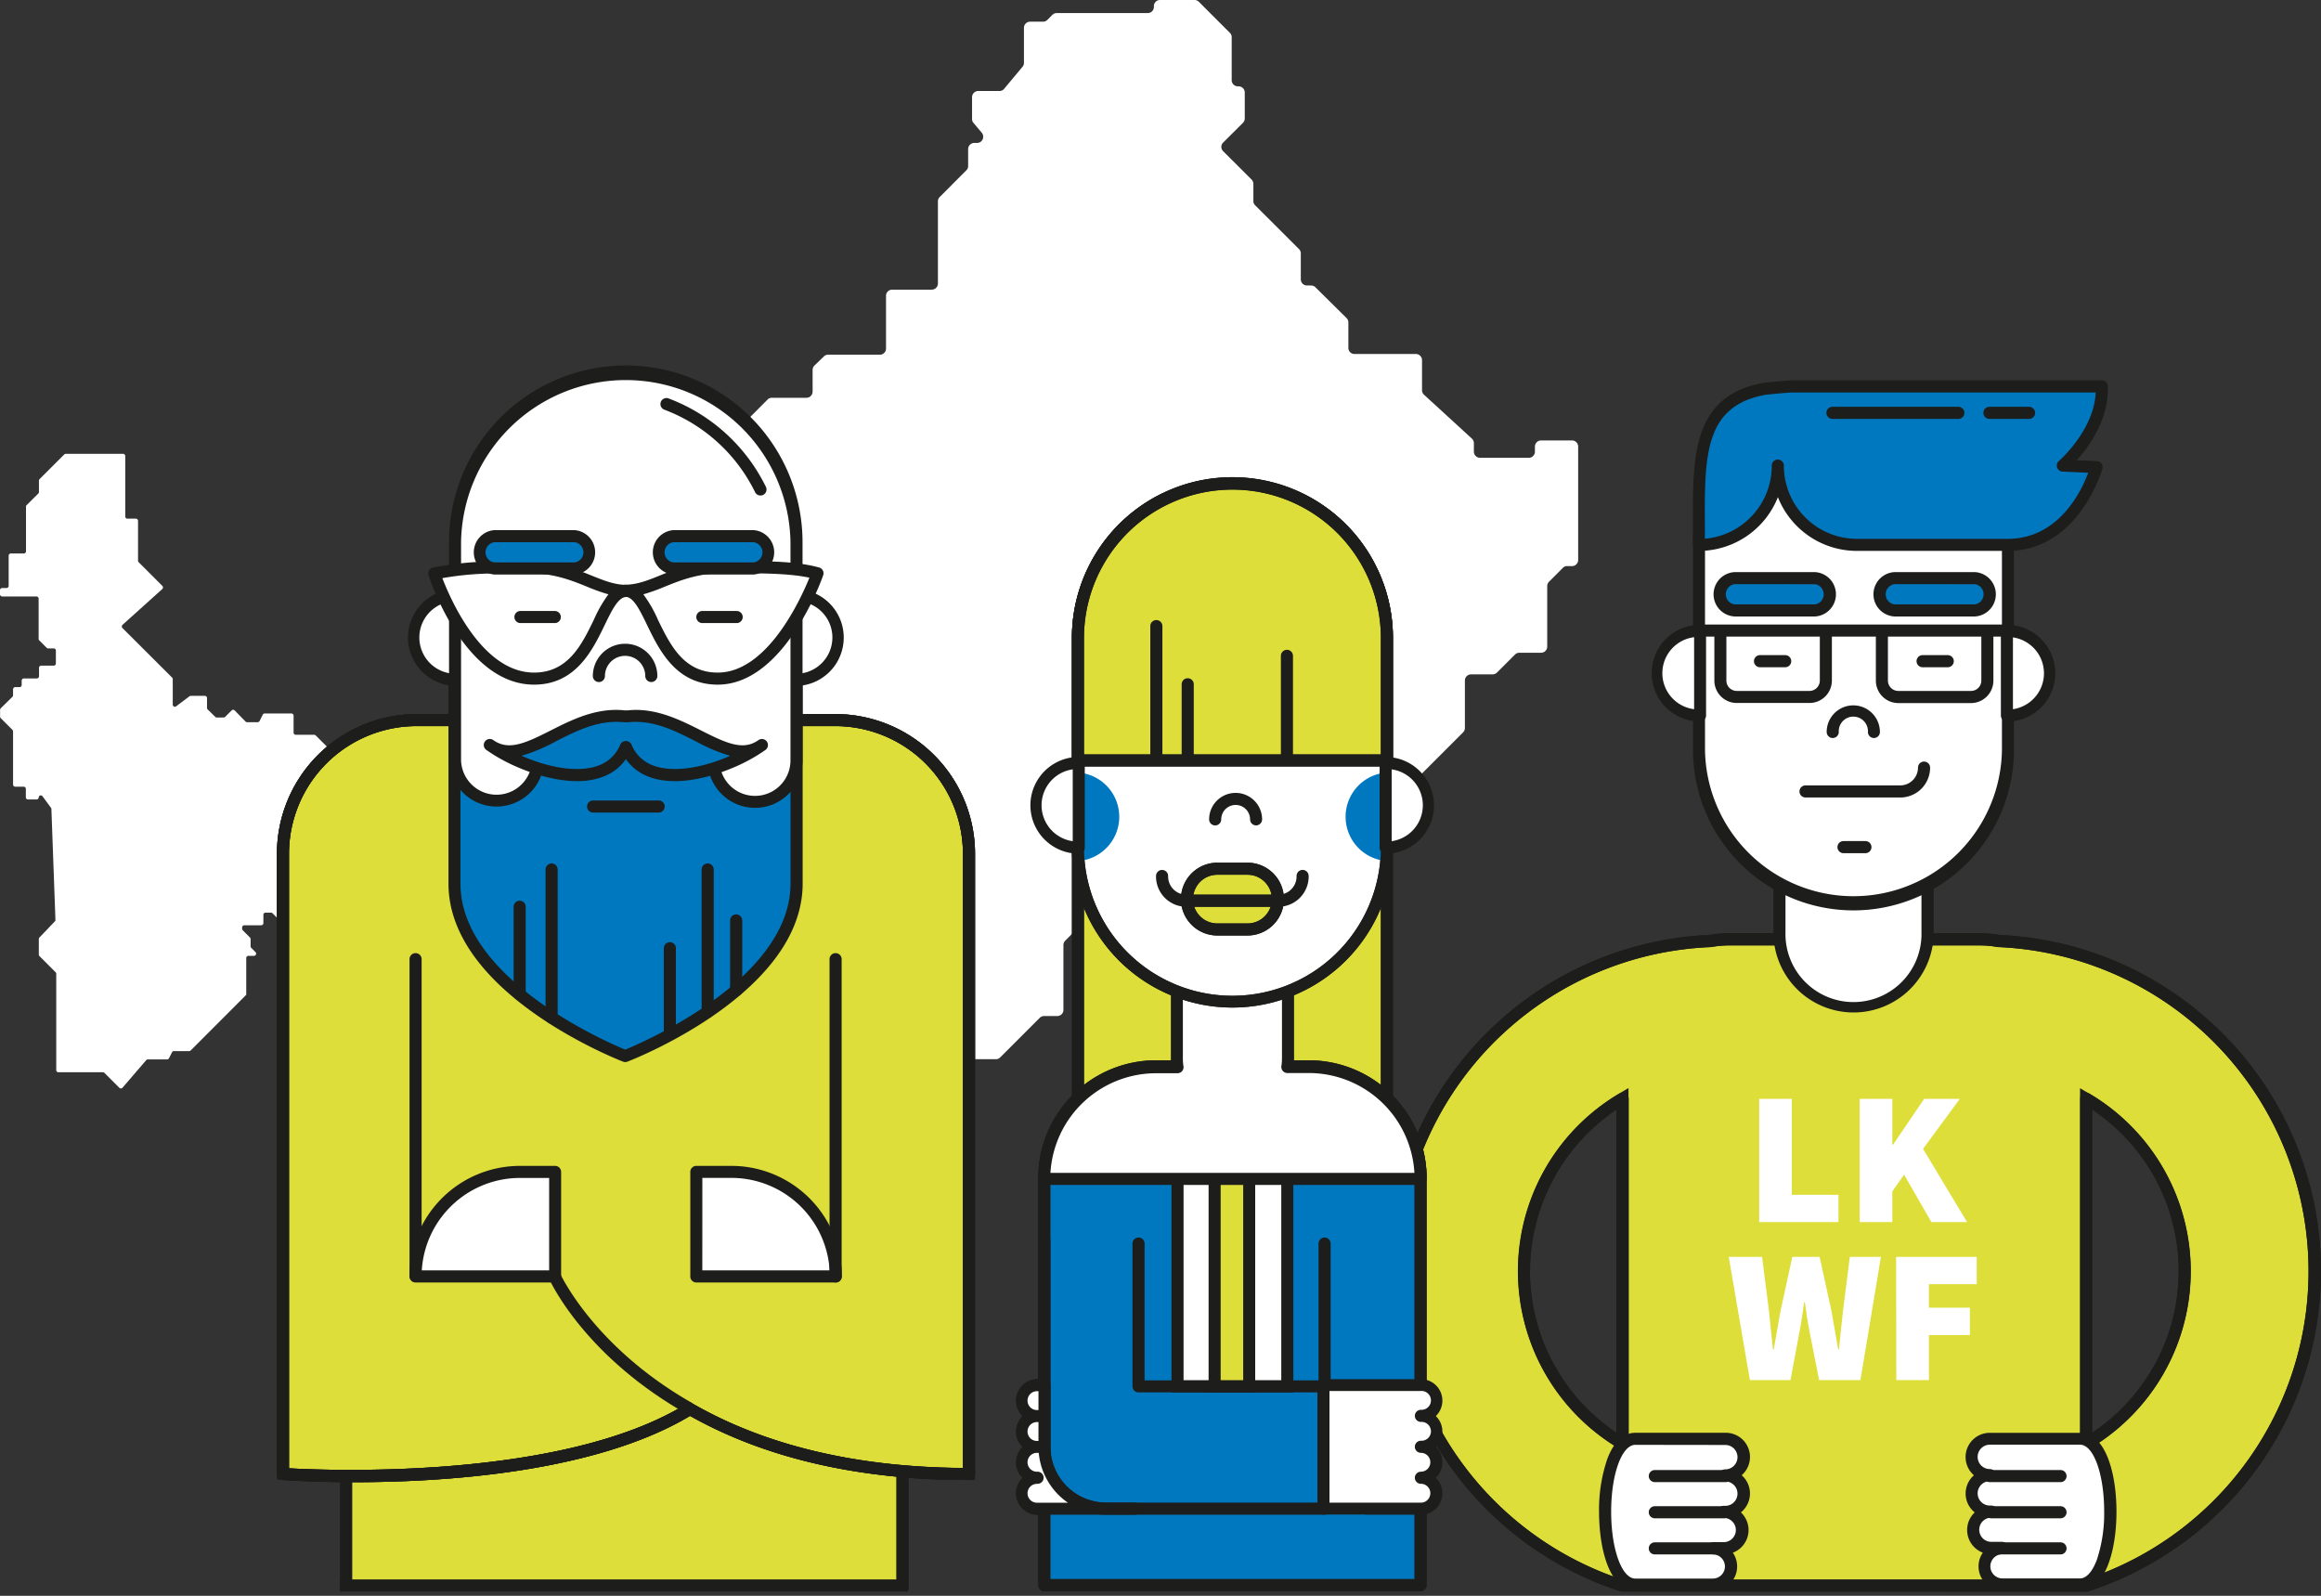 <svg id="Ebene_1" data-name="Ebene 1" xmlns="http://www.w3.org/2000/svg" xmlns:xlink="http://www.w3.org/1999/xlink" width="575.7" height="395.8" viewBox="0 0 575.7 395.8"><rect x="0" y="0" width="575.7" height="395.8" fill="#333333" stroke="none"/><defs><clipPath id="clip-path" transform="translate(-152.79 -15.1)"><rect x="221.48" y="105.78" width="507.02" height="349.5" style="fill:none"/></clipPath></defs><g id="Umriss_stilisiert" data-name="Umriss stilisiert"><path d="M152.79,161.45v1.07a.56.56,0,0,0,.55.52h8.57a.56.56,0,0,1,.46.55v9.95a.48.48,0,0,0,.15.38l1.82,1.83a.56.56,0,0,0,.38.17h1.39a.54.54,0,0,1,.54.52v3.22a.54.54,0,0,1-.54.54H163a.53.53,0,0,0-.53.53v2.1a.54.54,0,0,1-.54.54h-3.22a.54.54,0,0,0-.54.53V185a.52.52,0,0,1-.53.52h-1.07a.55.55,0,0,0-.54.55h0v1.47a.54.54,0,0,1-.15.38l-2.9,2.85a.6.6,0,0,0-.17.38v1.7a.58.58,0,0,0,.17.38l2.9,2.9a.54.54,0,0,1,.15.38v13.19a.54.54,0,0,0,.54.52h2.1a.54.54,0,0,1,.53.55v2.1a.54.54,0,0,0,.54.52h2.1a.54.54,0,0,0,.55-.48h0a.52.52,0,0,1,.52-.53.51.51,0,0,1,.42.21l2.1,2.86a.51.51,0,0,1,.11.31l1,27.47a.46.46,0,0,1-.15.4l-3.82,4a.54.54,0,0,0-.15.38v3.84a.54.54,0,0,0,.15.38l4,4a.5.5,0,0,1,.17.38v23.89a.54.54,0,0,0,.52.55h11.05a.55.55,0,0,1,.38.15l3.71,3.71a.54.54,0,0,0,.75,0l0,0,5.9-6.86a.53.53,0,0,1,.4-.19h4.79a.55.55,0,0,0,.48-.3l.78-1.55a.51.51,0,0,1,.44-.21h3.78a.6.6,0,0,0,.38-.17l13.61-13.63a.44.44,0,0,0,.16-.37v-8.93a.52.52,0,0,1,.53-.52h1.39a.56.56,0,0,0,.53-.57.57.57,0,0,0-.16-.36l-1.07-1.07a.49.49,0,0,1-.14-.38V248a.6.6,0,0,0-.17-.38L213,245.83a.55.55,0,0,1-.15-.38v-.32a.54.54,0,0,1,.53-.54h4.2a.53.53,0,0,0,.54-.51V242a.53.53,0,0,1,.51-.54H220a.55.55,0,0,1,.39.16l5.8,5.8a.54.54,0,0,0,.74.11l.1-.11,1.62-2.41a.53.53,0,0,1,.44-.26h3.46a.55.55,0,0,1,.55.55h0v2.1a.52.52,0,0,0,.52.52h2.1a.55.55,0,0,1,.55.55h0v1.07a.53.53,0,0,0,.53.53h4.3a.53.53,0,0,0,.53-.53v-5.37a.52.52,0,0,1,.52-.53h4.22a.55.55,0,0,0,.53-.55v-5.67a.56.56,0,0,0-.15-.37l-2.9-2.9a.6.6,0,0,1-.17-.38v-7.14a.49.49,0,0,0-.23-.44l-2.75-1.83a.56.56,0,0,1-.23-.46v-7.75a.54.54,0,0,0-.55-.52h-2a.54.54,0,0,1-.52-.55v-4.6a.6.6,0,0,0-.17-.38l-1.83-1.82a.55.55,0,0,1-.15-.38v-6a.59.59,0,0,0-.16-.4l-4-4a.55.55,0,0,0-.38-.15h-4.56a.55.55,0,0,1-.54-.55h0v-4.2a.55.55,0,0,0-.53-.54h-6.64a.54.54,0,0,0-.48.31l-.78,1.56a.54.54,0,0,1-.48.29h-2.64a.49.49,0,0,1-.38-.17l-2.69-2.75a.52.52,0,0,0-.74,0h0l-1.61,1.6a.55.55,0,0,1-.38.16h-1.7a.53.53,0,0,1-.38-.16l-1.87-1.83a.52.52,0,0,1-.17-.38v-2.46a.54.54,0,0,0-.52-.54h-3.51a.54.54,0,0,0-.34.12l-3.27,2.46a.52.52,0,0,1-.74-.07.48.48,0,0,1-.12-.35v-6.3a.67.67,0,0,0-.15-.38l-12.33-12.3a.58.58,0,0,1,0-.78l9.89-8.9a.55.55,0,0,0,0-.78h0l-5.88-5.88a.49.49,0,0,1-.14-.38v-9.87a.55.55,0,0,0-.55-.54h-2.1a.52.52,0,0,1-.52-.53v-15a.55.55,0,0,0-.55-.55H169.09a.6.6,0,0,0-.38.17l-6.11,6.11a.58.58,0,0,0-.15.38v2.81a.46.46,0,0,1-.16.38l-2.9,2.88a.46.46,0,0,0-.15.37v11.07a.55.55,0,0,1-.55.55h-3.21a.54.54,0,0,0-.54.52v7.5a.53.53,0,0,1-.51.54h-1.09A.55.55,0,0,0,152.79,161.45Z" transform="translate(-152.79 -15.1)" style="fill:#fff"/><path d="M293.24,187.07V165.82a1.57,1.57,0,0,1,.42-1.07l37.11-38.12,12.41-12.43a1.44,1.44,0,0,1,1.07-.44h8.57a1.53,1.53,0,0,0,1.53-1.51v-5.4a1.52,1.52,0,0,1,.44-1.07l2.33-2.25a1.51,1.51,0,0,1,1.08-.46h12.85a1.52,1.52,0,0,0,1.51-1.51h0V88.45a1.53,1.53,0,0,1,1.53-1.51h9.83a1.53,1.53,0,0,0,1.51-1.53V65.06a1.57,1.57,0,0,1,.44-1.09l6.62-6.64a1.44,1.44,0,0,0,.44-1.07v-4.2a1.53,1.53,0,0,1,1.53-1.51h.67a1.51,1.51,0,0,0,1.53-1.5,1.46,1.46,0,0,0-.33-1l-2.1-2.5a1.42,1.42,0,0,1-.33-.94V39.19a1.53,1.53,0,0,1,1.53-1.52h5.27a1.43,1.43,0,0,0,1.15-.54l4.56-5.46a1.49,1.49,0,0,0,.36-1V22a1.52,1.52,0,0,1,1.51-1.52h3.21a1.53,1.53,0,0,0,1.1-.46l1.23-1.24a1.55,1.55,0,0,1,1.08-.44h22.57A1.52,1.52,0,0,0,439,16.8v-.19a1.52,1.52,0,0,1,1.52-1.51h8.56a1.52,1.52,0,0,1,1.07.44l7.69,7.69a1.48,1.48,0,0,1,.46,1.07V35a1.52,1.52,0,0,0,1.51,1.51H460a1.54,1.54,0,0,1,1.54,1.51V44.5a1.6,1.6,0,0,1-.45,1.07l-4.93,4.91a1.5,1.5,0,0,0,0,2.1l7.08,7.06a1.63,1.63,0,0,1,.44,1.07v4.2A1.44,1.44,0,0,0,464.1,66L475,76.88a1.52,1.52,0,0,1,.44,1.07v6.43A1.53,1.53,0,0,0,477,85.91H478a1.52,1.52,0,0,1,1.07.44L486.8,94a1.52,1.52,0,0,1,.44,1.07v6.32a1.51,1.51,0,0,0,1.51,1.51H504a1.53,1.53,0,0,1,1.51,1.51v7.48A1.46,1.46,0,0,0,506,113l11.89,10.9a1.52,1.52,0,0,1,.48,1.12v2.1a1.54,1.54,0,0,0,1.53,1.53H532a1.53,1.53,0,0,0,1.51-1.53v-1.24a1.54,1.54,0,0,1,1.51-1.54h7.69a1.53,1.53,0,0,1,1.53,1.54V154a1.53,1.53,0,0,1-1.53,1.51h-1.07a1.46,1.46,0,0,0-1.24.48l-3.4,3.4a1.54,1.54,0,0,0-.44,1.07v15A1.52,1.52,0,0,1,535,177h-5.36a1.54,1.54,0,0,0-1.07.44l-4.47,4.47a1.51,1.51,0,0,1-1.07.45h-5.36a1.53,1.53,0,0,0-1.53,1.51v11.8a1.52,1.52,0,0,1-.44,1.07l-10.9,10.9a1.54,1.54,0,0,1-1.07.44h-6.43a1.53,1.53,0,0,0-1.53,1.51v33.43a1.52,1.52,0,0,1-1.51,1.52H421.45a1.52,1.52,0,0,0-1.07.44L417,248.43a1.52,1.52,0,0,0-.44,1.07v16.09A1.51,1.51,0,0,1,415,267.1h-3.23a1.57,1.57,0,0,0-1.07.44l-9.83,9.83a1.44,1.44,0,0,1-1.07.44H373.21a1.44,1.44,0,0,0-1.07.46l-4.47,4.47a1.6,1.6,0,0,1-1.07.45h-2.1A1.51,1.51,0,0,0,363,284.7v5.54a1.5,1.5,0,0,1-1.51,1.51h-2.1a1.53,1.53,0,0,0-1.2.59l-6.8,8.59a1.55,1.55,0,0,0-.34.92v10.84a1.5,1.5,0,0,1-1.51,1.51h-2.1a1.44,1.44,0,0,1-1.07-.44l-3.38-3.4a1.44,1.44,0,0,0-1.07-.44H340a1.52,1.52,0,0,1-1.07-.44l-2.21-2.25a1.52,1.52,0,0,0-1.07-.44h-2.1a1.53,1.53,0,0,1-1.53-1.51v-7.69a1.53,1.53,0,0,0-1.52-1.53h-8.9a1.52,1.52,0,0,1-1.51-1.51h0V280.6a1.54,1.54,0,0,1,.44-1.07l9.89-9.91a1.44,1.44,0,0,0,.44-1.07h0A1.51,1.51,0,0,0,329.3,267h-4.2a1.63,1.63,0,0,1-1.07-.44l-1.26-1.26a1.56,1.56,0,0,1-.44-1.08V261a1.52,1.52,0,0,0-1.51-1.51h-1.26A1.52,1.52,0,0,1,318,258h0v-3.28a1.54,1.54,0,0,0-.44-1.07l-2.77-2.77a1.5,1.5,0,0,1,0-2.1l4.91-4.92a1.58,1.58,0,0,0,.45-1.07v-1.07a1.51,1.51,0,0,1,1.51-1.51H324a1.52,1.52,0,0,0,1.51-1.51h0v-4.48a1.52,1.52,0,0,0-1.51-1.51h-8.91a1.53,1.53,0,0,1-1.51-1.53h0a1.48,1.48,0,0,0-.46-1.07l-2.31-2.33a1.44,1.44,0,0,1-.44-1.07v-4.2a1.54,1.54,0,0,0-1.53-1.52h-.17a1.53,1.53,0,0,1-1.53-1.51v-5.42a1.41,1.41,0,0,0-.45-1.07l-5.54-5.54a1.61,1.61,0,0,1-.44-1.09V195.93a1.44,1.44,0,0,0-.44-1.07l-6.62-6.7A1.53,1.53,0,0,1,293.24,187.07Z" transform="translate(-152.79 -15.1)" style="fill:#fff"/></g><path d="M1588.67,281" transform="translate(-152.79 -15.1)" style="fill:none;stroke:#fff;stroke-miterlimit:10"/><g style="clip-path:url(#clip-path)"><path d="M670.25,373.17V287.6a49.66,49.66,0,0,1,0,85.57m-115,0a49.65,49.65,0,0,1,0-85.57Zm93.3-124.69a26.57,26.57,0,0,0-4.66-.44H581.61a26.39,26.39,0,0,0-4.66.44,82,82,0,0,0-21.66,159.91h115a82,82,0,0,0-21.66-159.91" transform="translate(-152.79 -15.1)" style="fill:#ddde3a"/><path d="M670.48,409.89l-115.65-.07a83.49,83.49,0,0,1,22-162.84,26.67,26.67,0,0,1,4.73-.43h62.32a27.51,27.51,0,0,1,4.82.44,83.48,83.48,0,0,1,22,162.83Zm-115-3H670A80.49,80.49,0,0,0,648.52,250l-.19,0a24.77,24.77,0,0,0-4.4-.41H581.61a24.69,24.69,0,0,0-4.4.41,80.5,80.5,0,0,0-21.69,157Zm113.24-31.11V285l2.25,1.33a51.15,51.15,0,0,1,0,88.14Zm3-85.48v80.15a48.14,48.14,0,0,0,0-80.15Zm-115,85.48-2.26-1.34a51.16,51.16,0,0,1,0-88.14l2.26-1.33Zm-3-85.48a48.14,48.14,0,0,0,0,80.15Z" transform="translate(-152.79 -15.1)" style="fill:#1d1d1b"/><path d="M670.25,409.89h-115a1.7,1.7,0,0,1-.46-.07,83.49,83.49,0,0,1,22-162.84,26.67,26.67,0,0,1,4.73-.43h62.32a27.51,27.51,0,0,1,4.82.44,83.48,83.48,0,0,1,22,162.83A1.77,1.77,0,0,1,670.25,409.89Zm-114.73-3H670A80.49,80.49,0,0,0,648.52,250l-.19,0a24.77,24.77,0,0,0-4.4-.41H581.61a24.69,24.69,0,0,0-4.4.41,80.5,80.5,0,0,0-21.69,157Zm114.73-32.24a1.48,1.48,0,0,1-.74-.19,1.5,1.5,0,0,1-.75-1.3V287.6a1.49,1.49,0,0,1,2.25-1.29,51.15,51.15,0,0,1,0,88.14A1.48,1.48,0,0,1,670.25,374.66Zm1.49-84.35v80.15a48.14,48.14,0,0,0,0-80.15ZM555.29,374.66a1.51,1.51,0,0,1-.77-.21,51.16,51.16,0,0,1,0-88.14,1.56,1.56,0,0,1,1.51,0,1.51,1.51,0,0,1,.75,1.3v85.57a1.47,1.47,0,0,1-1.49,1.49Zm-23-44.28a48.48,48.48,0,0,0,21.47,40.08V290.31A48.48,48.48,0,0,0,532.32,330.38Z" transform="translate(-152.79 -15.1)" style="fill:#1d1d1b"/><path d="M668.71,372H646.35a4.52,4.52,0,1,0,0,9,4.52,4.52,0,1,0,0,9h.37a4.52,4.52,0,0,0,0,9h2.67v0a4.51,4.51,0,0,0,.15,9h19.16c10,0,10-36.15,0-36.15" transform="translate(-152.79 -15.1)" style="fill:#fff"/><path d="M668.71,409.61H649.55a6,6,0,0,1-6-6,5.94,5.94,0,0,1,1.06-3.41,6,6,0,0,1-3.89-5.63,6,6,0,0,1,1.88-4.35,6,6,0,0,1-.2-9.21,6,6,0,0,1,4-10.53h22.36c6.21,0,9,9.83,9,19.57S674.92,409.61,668.71,409.61Zm-18-11.2a1.53,1.53,0,0,1,.06,1.24,1.5,1.5,0,0,1-1.34.94,3,3,0,0,0,.1,6h19.16c2.17,0,3.58-2.93,4.22-4.67A36.51,36.51,0,0,0,674.71,390c0-9.3-2.63-16.58-6-16.58H646.35a3,3,0,1,0,0,6.05,1.5,1.5,0,0,1,0,3,3,3,0,1,0,0,6.05h.37a1.5,1.5,0,0,1,0,3,3,3,0,1,0,0,6h2.67a1.5,1.5,0,0,1,1.34.82Z" transform="translate(-152.79 -15.1)" style="fill:#1d1d1b"/></g><path d="M663.88,382.71H646.3a1.5,1.5,0,0,1,0-3h17.58a1.5,1.5,0,0,1,0,3Z" transform="translate(-152.79 -15.1)" style="fill:#1d1d1b"/><path d="M663.88,391.68h-17.2a1.5,1.5,0,1,1,0-3h17.2a1.5,1.5,0,0,1,0,3Z" transform="translate(-152.79 -15.1)" style="fill:#1d1d1b"/><path d="M663.88,400.64h-15.3a1.49,1.49,0,1,1,0-3h15.3a1.49,1.49,0,1,1,0,3Z" transform="translate(-152.79 -15.1)" style="fill:#1d1d1b"/><g style="clip-path:url(#clip-path)"><path d="M558.42,372h22.37a4.52,4.52,0,1,1,0,9,4.52,4.52,0,0,1,0,9h-.38a4.52,4.52,0,1,1,0,9h-2.67v0a4.51,4.51,0,0,1-.14,9H558.42c-10,0-10-36.15,0-36.15" transform="translate(-152.79 -15.1)" style="fill:#fff"/><path d="M577.59,409.61H558.42c-6.2,0-9-9.83-9-19.57a38.76,38.76,0,0,1,2-12.94c2-5.48,4.93-6.63,7-6.63h22.37a6,6,0,0,1,4,10.53,6,6,0,0,1-.19,9.21,6,6,0,0,1-2,10,6,6,0,0,1-5,9.42Zm-19.17-36.15c-3.36,0-6,7.28-6,16.58s2.64,16.59,6,16.59h19.17a3,3,0,0,0,.1-6,1.48,1.48,0,0,1-1.34-.94,1.5,1.5,0,0,1,.33-1.61l0,0a1.56,1.56,0,0,1,1-.49h2.67a3,3,0,1,0,0-6,1.5,1.5,0,0,1,0-3h.38a3,3,0,0,0,0-6.05,1.5,1.5,0,0,1,0-3,3,3,0,0,0,0-6.05Z" transform="translate(-152.79 -15.1)" style="fill:#1d1d1b"/></g><path d="M580.83,382.71H563.25a1.5,1.5,0,0,1,0-3h17.58a1.5,1.5,0,0,1,0,3Z" transform="translate(-152.79 -15.1)" style="fill:#1d1d1b"/><path d="M580.46,391.68H563.25a1.5,1.5,0,0,1,0-3h17.21a1.5,1.5,0,0,1,0,3Z" transform="translate(-152.79 -15.1)" style="fill:#1d1d1b"/><path d="M578.56,400.64H563.25a1.49,1.49,0,0,1,0-3h15.31a1.49,1.49,0,1,1,0,3Z" transform="translate(-152.79 -15.1)" style="fill:#1d1d1b"/><g style="clip-path:url(#clip-path)"><path d="M612.52,233a61.19,61.19,0,0,1-18.36-2.81v16.22a18.36,18.36,0,1,0,36.72,0V230.14A61.15,61.15,0,0,1,612.52,233" transform="translate(-152.79 -15.1)" style="fill:#fff"/><path d="M612.52,266.22a19.88,19.88,0,0,1-19.85-19.86V230.13a1.49,1.49,0,0,1,1.94-1.42,60,60,0,0,0,35.82,0,1.5,1.5,0,0,1,2,1.42v16.23A19.88,19.88,0,0,1,612.52,266.22Zm-16.86-34.08v14.22a16.87,16.87,0,1,0,33.73,0V232.14A62.92,62.92,0,0,1,595.66,232.14Z" transform="translate(-152.79 -15.1)" style="fill:#1d1d1b"/><path d="M612.52,110.91a38.28,38.28,0,0,0-38.31,38.25v52a38.32,38.32,0,0,0,76.63,0v-52a38.28,38.28,0,0,0-38.32-38.25" transform="translate(-152.79 -15.1)" style="fill:#fff"/><path d="M612.52,240.9a39.82,39.82,0,0,1-39.8-39.75v-52a39.81,39.81,0,0,1,79.61,0v52A39.82,39.82,0,0,1,612.52,240.9Zm0-128.5a36.83,36.83,0,0,0-36.82,36.76v52a36.83,36.83,0,0,0,73.65,0v-52A36.84,36.84,0,0,0,612.52,112.4Z" transform="translate(-152.79 -15.1)" style="fill:#1d1d1b"/><path d="M574.47,192.57a10.53,10.53,0,1,1,0-21Z" transform="translate(-152.79 -15.1)" style="fill:#fff"/><path d="M574.47,194.06a12,12,0,1,1,0-24,1.49,1.49,0,0,1,1.49,1.49v21A1.49,1.49,0,0,1,574.47,194.06ZM573,173.14A9,9,0,0,0,573,191Z" transform="translate(-152.79 -15.1)" style="fill:#1d1d1b"/><path d="M650.58,192.57a10.53,10.53,0,1,0,0-21Z" transform="translate(-152.79 -15.1)" style="fill:#fff"/><path d="M650.58,194.06a1.49,1.49,0,0,1-1.49-1.49v-21a1.49,1.49,0,0,1,1.49-1.49,12,12,0,1,1,0,24Zm1.5-20.92V191a9,9,0,0,0,0-17.81Z" transform="translate(-152.79 -15.1)" style="fill:#1d1d1b"/><path d="M597.67,110.92c-1.25,0-3.69.24-6.88.55-18.06,3.09-16.58,18.88-16.58,37.91v.86a19.61,19.61,0,0,0,19.57-19.67,19.61,19.61,0,0,0,19.57,19.67h37.42c16.76,0,22-19.3,22-19.3l-8.36-.37s9.67-8.25,9.67-18.83c0-.28,0-.56,0-.83,0,0-72,0-76.42,0" transform="translate(-152.79 -15.1)" style="fill:#0078bf"/><path d="M650.77,151.74H613.35a21.1,21.1,0,0,1-19.57-13.33,21.11,21.11,0,0,1-19.57,13.33,1.5,1.5,0,0,1-1.5-1.5v-4.87c-.1-17.33-.18-32.29,17.83-35.37,3.51-.34,5.85-.53,7.09-.57,0,0,0,0,.06,0,4.32,0,75.69,0,76.42,0h0a1.5,1.5,0,0,1,1.49,1.47l0,.86c0,7.71-4.68,14.14-7.7,17.49l5,.22a1.49,1.49,0,0,1,1.37,1.89C674.2,131.54,668.47,151.74,650.77,151.74Zm-57-22.66a1.5,1.5,0,0,1,1.49,1.5,18.14,18.14,0,0,0,18.08,18.17h37.42c12.65,0,18.28-11.78,20-16.4l-6.39-.28a1.5,1.5,0,0,1-.9-2.63c.09-.08,8.73-7.59,9.13-17-10.31,0-70.63,0-74.92,0-1.17,0-3.5.23-6.76.55-15.41,2.64-15.34,15.12-15.25,32.39l0,3.34a18.16,18.16,0,0,0,16.59-18.11A1.49,1.49,0,0,1,593.78,129.08Z" transform="translate(-152.79 -15.1)" style="fill:#1d1d1b"/><path d="M624.14,212.9H600.63a1.5,1.5,0,0,1,0-3h23.51a4.41,4.41,0,0,0,4.39-4.41,1.49,1.49,0,1,1,3,0A7.39,7.39,0,0,1,624.14,212.9Zm-6.54-14.75a1.49,1.49,0,0,1-1.49-1.5,3.62,3.62,0,1,0-7.23,0,1.5,1.5,0,1,1-3,0,6.6,6.6,0,1,1,13.2,0A1.49,1.49,0,0,1,617.6,198.15Z" transform="translate(-152.79 -15.1)" style="fill:#1d1d1b"/><path d="M606.89,162.46a4,4,0,0,1-3.9,4H583a4,4,0,0,1,0-8h20a4,4,0,0,1,3.9,4" transform="translate(-152.79 -15.1)" style="fill:#0078bf"/><path d="M603,168H583a5.51,5.51,0,0,1,0-11h20a5.51,5.51,0,0,1,0,11Zm-20-8a2.53,2.53,0,0,0,0,5h20a2.53,2.53,0,0,0,0-5Z" transform="translate(-152.79 -15.1)" style="fill:#1d1d1b"/><path d="M646.57,162.46a4,4,0,0,1-3.91,4h-20a4,4,0,0,1,0-8h20a4,4,0,0,1,3.91,4" transform="translate(-152.79 -15.1)" style="fill:#0078bf"/><path d="M642.66,168h-20a5.51,5.51,0,0,1,0-11h20a5.51,5.51,0,0,1,0,11Zm-20-8a2.53,2.53,0,0,0,0,5h20a2.53,2.53,0,0,0,0-5Z" transform="translate(-152.79 -15.1)" style="fill:#1d1d1b"/><path d="M641.71,189.48H623.6a5.57,5.57,0,0,1-5.52-5.6V173H607.17v10.86a5.57,5.57,0,0,1-5.52,5.6H583.54a5.57,5.57,0,0,1-5.52-5.6V173h-4.89v-3h78.79v3h-4.69v10.86A5.57,5.57,0,0,1,641.71,189.48ZM621.07,173v10.86a2.58,2.58,0,0,0,2.53,2.61h18.11a2.57,2.57,0,0,0,2.53-2.61V173ZM581,173v10.86a2.58,2.58,0,0,0,2.53,2.61h18.11a2.58,2.58,0,0,0,2.54-2.61V173Z" transform="translate(-152.79 -15.1)" style="fill:#1d1d1b"/></g><path d="M635.91,180.59h-6.24a1.5,1.5,0,0,1,0-3h6.24a1.5,1.5,0,1,1,0,3Zm-40.32,0h-6.25a1.5,1.5,0,1,1,0-3h6.25a1.5,1.5,0,0,1,0,3Z" transform="translate(-152.79 -15.1)" style="fill:#1d1d1b"/><path d="M638.54,119H607.31a1.5,1.5,0,0,1,0-3h31.23a1.5,1.5,0,0,1,0,3Z" transform="translate(-152.79 -15.1)" style="fill:#1d1d1b"/><path d="M656.08,119h-9.83a1.5,1.5,0,0,1,0-3h9.83a1.5,1.5,0,0,1,0,3Z" transform="translate(-152.79 -15.1)" style="fill:#1d1d1b"/><path d="M615.49,226.71h-5.44a1.5,1.5,0,0,1,0-3h5.44a1.5,1.5,0,0,1,0,3Z" transform="translate(-152.79 -15.1)" style="fill:#1d1d1b"/><g style="clip-path:url(#clip-path)"><path d="M362.61,378.3a174.42,174.42,0,0,0,29.45,2.39V351.43a29.56,29.56,0,0,0-29.45,26.87" transform="translate(-152.79 -15.1)" style="fill:#fff"/><path d="M393.55,382.18h-1.49a176.6,176.6,0,0,1-29.7-2.41l-1.36-.23.12-1.38a30.89,30.89,0,0,1,30.94-28.22h1.49Zm-29.29-5.12a174.19,174.19,0,0,0,26.3,2.13V353A27.9,27.9,0,0,0,364.26,377.06Z" transform="translate(-152.79 -15.1)" style="fill:#1d1d1b"/></g><rect x="85.88" y="302.14" width="137.98" height="90.69" style="fill:#ddde3a"/><g style="clip-path:url(#clip-path)"><polygon points="87.37 394.26 87.37 303.59 222.36 303.59 222.36 394.26 225.35 394.26 225.35 300.65 84.38 300.65 84.38 394.26 87.37 394.26" style="fill:#1d1d1b"/><path d="M240.16,318.67h135V409h3V317.21a1.47,1.47,0,0,0-1.49-1.46h-138a1.48,1.48,0,0,0-1.5,1.46V409Z" transform="translate(-152.79 -15.1)" style="fill:#1d1d1b"/><path d="M323.89,364.55c15.8,9.07,37.73,16.13,69.21,16.13V226.84A33.14,33.14,0,0,0,360,193.7H256.12A33.15,33.15,0,0,0,223,226.84V380.68s66.75,4.95,100.92-16.13" transform="translate(-152.79 -15.1)" style="fill:#ddde3a"/><path d="M240.68,382.72c-10.09,0-17-.48-17.82-.55l-1.38-.1V226.84a34.67,34.67,0,0,1,34.64-34.63H360a34.67,34.67,0,0,1,34.64,34.63V382.18H393.1c-27.16,0-50.43-5.35-69.18-15.9C300.31,380.4,262.78,382.72,240.68,382.72Zm-16.21-3.44c9.71.55,68,2.92,98.64-16l.75-.47.78.44c18.08,10.38,40.6,15.74,67,15.93V226.84A31.68,31.68,0,0,0,360,195.19H256.12a31.68,31.68,0,0,0-31.65,31.65Z" transform="translate(-152.79 -15.1)" style="fill:#1d1d1b"/><path d="M240.68,382.72c-10.09,0-17-.48-17.82-.55a1.49,1.49,0,0,1-1.38-1.49V226.84a34.67,34.67,0,0,1,34.64-34.63H360a34.67,34.67,0,0,1,34.64,34.63V380.68a1.5,1.5,0,0,1-1.49,1.5c-27.16,0-50.43-5.35-69.18-15.9C300.31,380.4,262.78,382.72,240.68,382.72Zm-16.21-3.44c9.71.55,68,2.92,98.64-16a1.52,1.52,0,0,1,1.53,0c18.08,10.38,40.6,15.74,67,15.93V226.84A31.68,31.68,0,0,0,360,195.19H256.12a31.68,31.68,0,0,0-31.65,31.65Z" transform="translate(-152.79 -15.1)" style="fill:#1d1d1b"/><path d="M240.68,382.72c-10.09,0-17-.48-17.82-.55a1.49,1.49,0,0,1-1.38-1.49V226.84a34.67,34.67,0,0,1,34.64-34.63H360a34.67,34.67,0,0,1,34.64,34.63V380.68a1.5,1.5,0,0,1-1.49,1.5c-27.16,0-50.43-5.35-69.18-15.9C300.31,380.4,262.78,382.72,240.68,382.72Zm-16.21-3.44c9.71.55,68,2.92,98.64-16a1.52,1.52,0,0,1,1.53,0c18.08,10.38,40.6,15.74,67,15.93V226.84A31.68,31.68,0,0,0,360,195.19H256.12a31.68,31.68,0,0,0-31.65,31.65Z" transform="translate(-152.79 -15.1)" style="fill:#1d1d1b"/><path d="M350.38,234.25c0,26.38-42.5,42.78-42.5,42.78s-42.36-16.4-42.36-42.78V179.52a73.21,73.21,0,0,1,42.14-13.3,76.17,76.17,0,0,1,42.72,13.3Z" transform="translate(-152.79 -15.1)" style="fill:#0078bf"/><path d="M307.88,278.52a1.4,1.4,0,0,1-.54-.1c-1.77-.68-43.31-17.08-43.31-44.17V179.52a1.53,1.53,0,0,1,.56-1.18c.71-.55,17.56-13.61,43.07-13.61s42.9,13,43.63,13.6a1.49,1.49,0,0,1,.59,1.19v54.73c0,27.09-41.69,43.49-43.47,44.17A1.39,1.39,0,0,1,307.88,278.52ZM267,180.27v54c0,23.49,36,39.16,40.87,41.17,4.87-2,41-17.7,41-41.17v-54a75.88,75.88,0,0,0-41.23-12.58A73,73,0,0,0,267,180.27Z" transform="translate(-152.79 -15.1)" style="fill:#1d1d1b"/><path d="M323.41,365.72a1.51,1.51,0,0,1-.74-.19c-22.24-12.74-31.29-28.52-33.28-32.44H255.87a1.5,1.5,0,0,1-1.5-1.49V253a1.5,1.5,0,0,1,3,0v77.11h33a1.48,1.48,0,0,1,1.36.88c.09.18,8.33,18.11,32.47,31.94a1.5,1.5,0,0,1,.56,2A1.48,1.48,0,0,1,323.41,365.72Z" transform="translate(-152.79 -15.1)" style="fill:#1d1d1b"/><path d="M281.71,305.77a25.88,25.88,0,0,0-25.84,25.92h34.61V305.77Z" transform="translate(-152.79 -15.1)" style="fill:#fff"/><path d="M290.47,333.19h-34.6a1.5,1.5,0,0,1-1.5-1.5,27.41,27.41,0,0,1,27.34-27.42h8.76a1.5,1.5,0,0,1,1.5,1.5v25.92A1.5,1.5,0,0,1,290.47,333.19Zm-33.06-3H289V307.26h-7.27A24.42,24.42,0,0,0,257.41,330.2Z" transform="translate(-152.79 -15.1)" style="fill:#1d1d1b"/><path d="M334.27,305.77a25.88,25.88,0,0,1,25.84,25.92H325.5V305.77Z" transform="translate(-152.79 -15.1)" style="fill:#fff"/><path d="M360.11,333.19H325.5a1.49,1.49,0,0,1-1.49-1.5V305.77a1.49,1.49,0,0,1,1.49-1.5h8.77a27.41,27.41,0,0,1,27.33,27.42A1.49,1.49,0,0,1,360.11,333.19Zm-33.12-3h31.58a24.42,24.42,0,0,0-24.3-22.94H327Z" transform="translate(-152.79 -15.1)" style="fill:#1d1d1b"/><line x1="84.3" y1="393.24" x2="225.27" y2="393.24" style="fill:none;stroke:#1d1d1b;stroke-miterlimit:10;stroke-width:3px"/></g><path d="M316.16,216.64H299.91a1.5,1.5,0,1,1,0-3h16.25a1.5,1.5,0,1,1,0,3Z" transform="translate(-152.79 -15.1)" style="fill:#1d1d1b"/><g style="clip-path:url(#clip-path)"><path d="M266,183.74a10.52,10.52,0,1,1,0-21Z" transform="translate(-152.79 -15.1)" style="fill:#fff"/><path d="M266,185.23a12,12,0,1,1,0-24,1.5,1.5,0,0,1,1.49,1.5v21A1.49,1.49,0,0,1,266,185.23Zm-1.5-20.92a9,9,0,0,0,0,17.81Z" transform="translate(-152.79 -15.1)" style="fill:#1d1d1b"/><path d="M350.07,183.74a10.52,10.52,0,1,0,0-21Z" transform="translate(-152.79 -15.1)" style="fill:#fff"/><path d="M350.07,185.23a1.5,1.5,0,0,1-1.5-1.49v-21a1.5,1.5,0,0,1,1.5-1.5,12,12,0,1,1,0,24Zm1.49-20.92v17.81a9,9,0,0,0,0-17.81Z" transform="translate(-152.79 -15.1)" style="fill:#1d1d1b"/><path d="M308,107.28a42.33,42.33,0,0,0-42.34,42.31V203.7a10.3,10.3,0,0,0,20.59,0v-.55c0-5.68,43.51-5.68,43.51,0v.55a10.3,10.3,0,0,0,20.59,0V149.59A42.33,42.33,0,0,0,308,107.28" transform="translate(-152.79 -15.1)" style="fill:#fff"/><path d="M340.09,215.47A11.79,11.79,0,0,1,328.3,203.7v-.55c-.69-1.07-8.15-2.76-20.27-2.76s-19.56,1.69-20.29,2.92l0,.39a11.79,11.79,0,0,1-23.57,0V149.59a43.84,43.84,0,0,1,87.68,0V203.7A11.79,11.79,0,0,1,340.09,215.47ZM308,197.4c8.69,0,23.26.75,23.26,5.75v.55a8.8,8.8,0,0,0,17.6,0V149.59a40.86,40.86,0,0,0-81.71,0V203.7a8.81,8.81,0,0,0,17.61,0v-.55C284.79,198.15,299.35,197.4,308,197.4Z" transform="translate(-152.79 -15.1)" style="fill:#1d1d1b"/><path d="M318.1,115.34a42.92,42.92,0,0,1,23.32,21.19" transform="translate(-152.79 -15.1)" style="fill:#fff"/><path d="M341.42,138a1.49,1.49,0,0,1-1.34-.83,41.24,41.24,0,0,0-22.51-20.46,1.49,1.49,0,1,1,1.05-2.79,44.21,44.21,0,0,1,24.14,21.93,1.49,1.49,0,0,1-.68,2A1.39,1.39,0,0,1,341.42,138Z" transform="translate(-152.79 -15.1)" style="fill:#1d1d1b"/><path d="M314.33,184.26a1.49,1.49,0,0,1-1.49-1.49,5,5,0,1,0-10,0,1.5,1.5,0,0,1-3,0,8,8,0,1,1,16,0A1.5,1.5,0,0,1,314.33,184.26Z" transform="translate(-152.79 -15.1)" style="fill:#1d1d1b"/><path d="M308.19,161.65c-7.32,0-12.62-5.87-24.31-5.87-10.66,0-14.89,0-23.37,1.55,0,0,8.4,26.08,24.75,26.08,15.82,0,15.61-21.76,22.93-21.76" transform="translate(-152.79 -15.1)" style="fill:#fff"/><path d="M285.26,184.91c-17.24,0-25.82-26-26.18-27.12a1.52,1.52,0,0,1,.14-1.23,1.49,1.49,0,0,1,1-.7c8.62-1.58,13-1.58,23.64-1.58,6.82,0,11.5,1.89,15.63,3.56,3.08,1.24,5.74,2.32,8.68,2.32a1.49,1.49,0,1,1,0,3c-2,0-3.59,3.23-5.41,7C299.75,176.36,295.61,184.91,285.26,184.91Zm-22.75-26.42c2.13,5.55,10,23.43,22.75,23.43,8.48,0,11.86-7,14.83-13.11a32,32,0,0,1,3.62-6.3,47.1,47.1,0,0,1-5.32-1.9c-3.88-1.57-8.27-3.34-14.51-3.34C273.92,157.27,269.74,157.27,262.51,158.49Z" transform="translate(-152.79 -15.1)" style="fill:#1d1d1b"/><path d="M307.88,161.65c7.32,0,12.61-5.87,24.31-5.87,10.65,0,17.65,0,23.37,1.55,0,0-9.13,26.08-24.75,26.08-15.81,0-15.61-21.76-22.93-21.76" transform="translate(-152.79 -15.1)" style="fill:#fff"/><path d="M330.81,184.91c-10.35,0-14.49-8.55-17.52-14.79-1.82-3.75-3.38-7-5.41-7a1.49,1.49,0,1,1,0-3c2.94,0,5.6-1.08,8.68-2.32,4.13-1.67,8.81-3.56,15.63-3.56,10.74,0,17.85,0,23.77,1.61a1.52,1.52,0,0,1,.93.74,1.5,1.5,0,0,1,.08,1.19C356.59,158.93,347.3,184.91,330.81,184.91Zm-18.45-22.4a31.83,31.83,0,0,1,3.62,6.3c3,6.15,6.35,13.11,14.83,13.11,12.26,0,20.53-18.07,22.75-23.54-5.27-1.11-11.86-1.11-21.37-1.11-6.24,0-10.63,1.77-14.51,3.34A47.1,47.1,0,0,1,312.36,162.51Z" transform="translate(-152.79 -15.1)" style="fill:#1d1d1b"/><path d="M299.26,152.08a4,4,0,0,1-3.9,4h-20a4,4,0,0,1,0-8h20a4,4,0,0,1,3.9,4" transform="translate(-152.79 -15.1)" style="fill:#0078bf"/><path d="M295.36,157.59h-20a5.52,5.52,0,0,1,0-11h20a5.52,5.52,0,0,1,0,11Zm-20-8a2.53,2.53,0,0,0,0,5h20a2.53,2.53,0,0,0,0-5Z" transform="translate(-152.79 -15.1)" style="fill:#1d1d1b"/><path d="M343.67,152.08a4,4,0,0,1-3.9,4h-20a4,4,0,0,1,0-8h20a4,4,0,0,1,3.9,4" transform="translate(-152.79 -15.1)" style="fill:#0078bf"/><path d="M339.77,157.59h-20a5.52,5.52,0,0,1,0-11h20a5.52,5.52,0,0,1,0,11Zm-20-8a2.53,2.53,0,0,0,0,5h20a2.53,2.53,0,0,0,0-5Z" transform="translate(-152.79 -15.1)" style="fill:#1d1d1b"/><path d="M308,200.31c4.19,9.8,17.18,7.72,26.65,3.54a39.7,39.7,0,0,0,7.19-4c-8.9,6.47-19.46-8.61-33.47-7.06h-.73c-14-1.55-24.57,13.53-33.47,7.06a39.7,39.7,0,0,0,7.19,4c9.46,4.18,22.46,6.26,26.64-3.54" transform="translate(-152.79 -15.1)" style="fill:#0078bf"/><path d="M295.9,208.84c-6.08,0-12.21-2.34-15.11-3.62a41.92,41.92,0,0,1-7.47-4.19,1.5,1.5,0,0,1,1.76-2.42h0c3.78,2.75,7.88.92,14.25-2.31,5.38-2.72,11.47-5.78,18.51-5h.56c6.87-.77,13,2.31,18.34,5,6.36,3.22,10.46,5.07,14.24,2.32h0a1.5,1.5,0,0,1,1.76,2.42h0a41.81,41.81,0,0,1-7.46,4.19c-4,1.75-14,5.5-21.69,2.48a12.08,12.08,0,0,1-5.56-4.32,12,12,0,0,1-5.55,4.32A17.85,17.85,0,0,1,295.9,208.84Zm-13.75-6.29c7.5,3.29,14.68,4.16,19.23,2.37a9.18,9.18,0,0,0,5.28-5.19,1.55,1.55,0,0,1,2.75,0,9.18,9.18,0,0,0,5.28,5.19c4.55,1.79,11.73.92,19.23-2.36a42.42,42.42,0,0,1-8.54-3.59c-5.24-2.66-10.69-5.41-16.82-4.72h-.89c-6.32-.69-11.74,2.05-17,4.71A41.49,41.49,0,0,1,282.15,202.55Z" transform="translate(-152.79 -15.1)" style="fill:#1d1d1b"/></g><path d="M335.49,169.64H327a1.5,1.5,0,1,1,0-3h8.51a1.5,1.5,0,1,1,0,3Zm-45.09,0h-8.52a1.5,1.5,0,1,1,0-3h8.52a1.5,1.5,0,0,1,0,3Z" transform="translate(-152.79 -15.1)" style="fill:#1d1d1b"/><path d="M360.05,333.18a1.49,1.49,0,0,1-1.5-1.49V253a1.5,1.5,0,0,1,3,0v78.69A1.49,1.49,0,0,1,360.05,333.18Z" transform="translate(-152.79 -15.1)" style="fill:#1d1d1b"/><path d="M281.69,263.24a1.5,1.5,0,0,1-1.5-1.49V240a1.5,1.5,0,0,1,3,0v21.77A1.49,1.49,0,0,1,281.69,263.24Z" transform="translate(-152.79 -15.1)" style="fill:#1d1d1b"/><path d="M289.61,269a1.5,1.5,0,0,1-1.5-1.5V230.76a1.5,1.5,0,0,1,3,0v36.72A1.5,1.5,0,0,1,289.61,269Z" transform="translate(-152.79 -15.1)" style="fill:#1d1d1b"/><path d="M318.93,272.78a1.49,1.49,0,0,1-1.49-1.49v-21a1.5,1.5,0,0,1,3,0v21A1.49,1.49,0,0,1,318.93,272.78Z" transform="translate(-152.79 -15.1)" style="fill:#1d1d1b"/><path d="M328.31,267.59a1.49,1.49,0,0,1-1.49-1.49V230.76a1.5,1.5,0,0,1,3,0V266.1A1.5,1.5,0,0,1,328.31,267.59Z" transform="translate(-152.79 -15.1)" style="fill:#1d1d1b"/><path d="M335.39,262.23a1.5,1.5,0,0,1-1.5-1.49V243.39a1.5,1.5,0,1,1,3,0v17.35A1.49,1.49,0,0,1,335.39,262.23Z" transform="translate(-152.79 -15.1)" style="fill:#1d1d1b"/><g style="clip-path:url(#clip-path)"><path d="M406.32,377.82a3.84,3.84,0,0,0,3.83,3.83,3.83,3.83,0,1,0,0,7.66h24.18v-30.6H424a3.91,3.91,0,0,0-.48,0H410.15a3.83,3.83,0,0,0,0,7.66,3.84,3.84,0,0,0,0,7.67,3.83,3.83,0,0,0-3.83,3.83" transform="translate(-152.79 -15.1)" style="fill:#fff"/><path d="M434.33,390.8H410.15a5.31,5.31,0,0,1-3.69-9.15,5.3,5.3,0,0,1,0-7.66,5.33,5.33,0,0,1,0-7.67,5.32,5.32,0,0,1,3.7-9.15h13.37a3.68,3.68,0,0,1,.58.05h10.23a1.49,1.49,0,0,1,1.49,1.49v30.6A1.49,1.49,0,0,1,434.33,390.8Zm-24.18-7.66a2.34,2.34,0,0,0,0,4.68h22.68V360.21H424l-.31,0-13.54,0a2.34,2.34,0,1,0,0,4.67,1.5,1.5,0,0,1,0,3,2.34,2.34,0,1,0,0,4.67,1.5,1.5,0,0,1,0,3,2.34,2.34,0,1,0,0,4.67,1.5,1.5,0,0,1,0,3Z" transform="translate(-152.79 -15.1)" style="fill:#1d1d1b"/></g><rect x="267.37" y="197.83" width="76.64" height="102.77" style="fill:#ddde3a"/><path d="M498.29,317.19H418.67V211.43h79.62Zm-76.63-3H495.3V214.42H421.66Z" transform="translate(-152.79 -15.1)" style="fill:#1d1d1b"/><path d="M496.8,317.19H420.16a1.49,1.49,0,0,1-1.49-1.49V212.92a1.49,1.49,0,0,1,1.49-1.49H496.8a1.49,1.49,0,0,1,1.49,1.49V315.7A1.49,1.49,0,0,1,496.8,317.19Zm-75.14-3H495.3V214.42H421.66Z" transform="translate(-152.79 -15.1)" style="fill:#1d1d1b"/><g style="clip-path:url(#clip-path)"><path d="M411.8,408.26v-101a27.71,27.71,0,0,1,27.72-27.69h37.92a27.71,27.71,0,0,1,27.72,27.69v101Z" transform="translate(-152.79 -15.1)" style="fill:#0078bf"/><path d="M505.16,409.76H411.81a1.5,1.5,0,0,1-1.5-1.5v-101a29.23,29.23,0,0,1,29.21-29.18h37.92a29.23,29.23,0,0,1,29.21,29.18v101A1.5,1.5,0,0,1,505.16,409.76Zm-91.86-3h90.36V307.29a26.24,26.24,0,0,0-26.22-26.2H439.52a26.24,26.24,0,0,0-26.22,26.2Z" transform="translate(-152.79 -15.1)" style="fill:#1d1d1b"/></g><rect x="292.07" y="292.12" width="27.22" height="51.76" style="fill:#fff"/><path d="M473.59,360.47H443.37V305.73h30.22Zm-27.23-3H470.6V308.72H446.36Z" transform="translate(-152.79 -15.1)" style="fill:#1d1d1b"/><rect x="301.27" y="292.12" width="8.57" height="51.76" style="fill:#ddde3a"/><path d="M464.13,360.47H452.57V305.73h11.56Zm-8.57-3h5.59V308.72h-5.59Z" transform="translate(-152.79 -15.1)" style="fill:#1d1d1b"/><g style="clip-path:url(#clip-path)"><path d="M505.16,409.76H411.81a1.5,1.5,0,0,1-1.5-1.5v-101a29.23,29.23,0,0,1,29.21-29.18h37.92a29.23,29.23,0,0,1,29.21,29.18v101A1.5,1.5,0,0,1,505.16,409.76Zm-91.86-3h90.36V307.29a26.24,26.24,0,0,0-26.22-26.2H439.52a26.24,26.24,0,0,0-26.22,26.2Z" transform="translate(-152.79 -15.1)" style="fill:#1d1d1b"/><path d="M477.44,279.8H472.1a13.4,13.4,0,0,0,.17-2V235.1H444.7v42.69a13.4,13.4,0,0,0,.16,2h-5.34a27.72,27.72,0,0,0-27.71,27.74h93.35a27.73,27.73,0,0,0-27.72-27.74" transform="translate(-152.79 -15.1)" style="fill:#fff"/><path d="M505.16,309H411.81a1.5,1.5,0,0,1-1.5-1.49,29.26,29.26,0,0,1,29.21-29.24h3.69c0-.17,0-.34,0-.51V235.1a1.5,1.5,0,0,1,1.5-1.49h27.57a1.49,1.49,0,0,1,1.49,1.49v42.69c0,.17,0,.34,0,.51h3.69a29.26,29.26,0,0,1,29.21,29.24A1.49,1.49,0,0,1,505.16,309Zm-91.82-3h90.28a26.26,26.26,0,0,0-26.18-24.76h-5.33a1.5,1.5,0,0,1-1.13-.51,1.52,1.52,0,0,1-.36-1.19,11.92,11.92,0,0,0,.15-1.8V236.6H446.19v41.19a11.68,11.68,0,0,0,.15,1.79,1.54,1.54,0,0,1-.35,1.2,1.52,1.52,0,0,1-1.13.51h-5.34A26.27,26.27,0,0,0,413.34,306.05Z" transform="translate(-152.79 -15.1)" style="fill:#1d1d1b"/><path d="M458.48,135a38.28,38.28,0,0,0-38.31,38.25v52a38.32,38.32,0,0,0,76.63,0v-52A38.28,38.28,0,0,0,458.48,135" transform="translate(-152.79 -15.1)" style="fill:#fff"/><path d="M458.48,265a39.82,39.82,0,0,1-39.81-39.74v-52a39.81,39.81,0,0,1,79.62,0v52A39.82,39.82,0,0,1,458.48,265Zm0-128.5a36.83,36.83,0,0,0-36.82,36.76v52a36.82,36.82,0,0,0,73.64,0v-52A36.83,36.83,0,0,0,458.48,136.53Z" transform="translate(-152.79 -15.1)" style="fill:#1d1d1b"/><path d="M420.32,225.22c0,1.15.06,2.28.16,3.41a11,11,0,0,0-.16-21.91v18.5Z" transform="translate(-152.79 -15.1)" style="fill:#0078bf"/><path d="M496.64,225.22c0,1.15-.06,2.28-.16,3.41a11,11,0,0,1,.16-21.91v18.5Z" transform="translate(-152.79 -15.1)" style="fill:#0078bf"/><path d="M458.48,265a39.82,39.82,0,0,1-39.81-39.74v-52a39.81,39.81,0,0,1,79.62,0v52A39.82,39.82,0,0,1,458.48,265Zm0-128.5a36.83,36.83,0,0,0-36.82,36.76v52a36.82,36.82,0,0,0,73.64,0v-52A36.83,36.83,0,0,0,458.48,136.53Z" transform="translate(-152.79 -15.1)" style="fill:#1d1d1b"/><path d="M458.48,135a38.32,38.32,0,0,0-38.31,38.33v30.38H496.8V173.37A38.33,38.33,0,0,0,458.48,135" transform="translate(-152.79 -15.1)" style="fill:#ddde3a"/><path d="M498.29,205.24H418.67V173.37a39.81,39.81,0,1,1,79.62,0Zm-76.63-3H495.3V173.37a36.82,36.82,0,1,0-73.64,0Z" transform="translate(-152.79 -15.1)" style="fill:#1d1d1b"/><path d="M464.35,219.82a1.49,1.49,0,0,1-1.49-1.49,3.58,3.58,0,0,0-7.16,0,1.5,1.5,0,0,1-3,0,6.57,6.57,0,0,1,13.14,0A1.5,1.5,0,0,1,464.35,219.82Zm32.45-14.63H420.16a1.5,1.5,0,0,1-1.49-1.5V173.34a39.81,39.81,0,0,1,79.62,0v30.35A1.5,1.5,0,0,1,496.8,205.19Zm-75.14-3H495.3V173.34a36.82,36.82,0,0,0-73.64,0Z" transform="translate(-152.79 -15.1)" style="fill:#1d1d1b"/><path d="M469.71,238.1a7.51,7.51,0,0,1-7.49,7.54h-7.48a7.54,7.54,0,0,1,0-15.07h7.48a7.51,7.51,0,0,1,7.49,7.53" transform="translate(-152.79 -15.1)" style="fill:#ddde3a"/><path d="M462.22,247.13h-7.48a9,9,0,0,1,0-18.06h7.48a9,9,0,0,1,0,18.06Zm-7.48-15.07a6,6,0,0,0,0,12.08h7.48a6,6,0,0,0,0-12.08Z" transform="translate(-152.79 -15.1)" style="fill:#1d1d1b"/><path d="M462.22,247.13h-7.48a9,9,0,0,1,0-18.06h7.48a9,9,0,0,1,0,18.06Zm-7.48-15.07a6,6,0,0,0,0,12.08h7.48a6,6,0,0,0,0-12.08Z" transform="translate(-152.79 -15.1)" style="fill:#1d1d1b"/></g><path d="M439.6,205.07a1.49,1.49,0,0,1-1.49-1.49V170.39a1.49,1.49,0,1,1,3,0v33.19A1.48,1.48,0,0,1,439.6,205.07Z" transform="translate(-152.79 -15.1)" style="fill:#1d1d1b"/><path d="M447.38,205.07a1.48,1.48,0,0,1-1.49-1.49V184.82a1.49,1.49,0,1,1,3,0v18.76A1.48,1.48,0,0,1,447.38,205.07Z" transform="translate(-152.79 -15.1)" style="fill:#1d1d1b"/><path d="M472,205.07a1.49,1.49,0,0,1-1.5-1.49V177.77a1.5,1.5,0,0,1,3,0v25.81A1.49,1.49,0,0,1,472,205.07Z" transform="translate(-152.79 -15.1)" style="fill:#1d1d1b"/><g style="clip-path:url(#clip-path)"><path d="M420.37,225.35a10.52,10.52,0,1,1,0-21Z" transform="translate(-152.79 -15.1)" style="fill:#fff"/><path d="M420.37,226.84a12,12,0,1,1,0-24,1.5,1.5,0,0,1,1.49,1.5v21A1.49,1.49,0,0,1,420.37,226.84Zm-1.5-20.92a9,9,0,0,0,0,17.82Z" transform="translate(-152.79 -15.1)" style="fill:#1d1d1b"/><path d="M496.48,225.35a10.52,10.52,0,1,0,0-21Z" transform="translate(-152.79 -15.1)" style="fill:#fff"/><path d="M496.48,226.84a1.49,1.49,0,0,1-1.49-1.49v-21a1.5,1.5,0,0,1,1.49-1.5,12,12,0,1,1,0,24Zm1.5-20.92v17.82a9,9,0,0,0,0-17.82Z" transform="translate(-152.79 -15.1)" style="fill:#1d1d1b"/></g><path d="M481.32,363.25a1.49,1.49,0,0,1-1.49-1.49v-1.31H435.18a1.49,1.49,0,0,1-1.49-1.49V323.54a1.5,1.5,0,0,1,3,0v33.92h43.15V323.54a1.5,1.5,0,0,1,3,0v33.92h7a1.5,1.5,0,0,1,0,3h-7v1.31A1.5,1.5,0,0,1,481.32,363.25Z" transform="translate(-152.79 -15.1)" style="fill:#1d1d1b"/><g style="clip-path:url(#clip-path)"><path d="M509.07,370.16a3.84,3.84,0,0,0-3.84-3.84,3.83,3.83,0,1,0,0-7.66H481.06v30.6h10.33a3.75,3.75,0,0,0,.47.05h13.37a3.83,3.83,0,1,0,0-7.66,3.83,3.83,0,1,0,0-7.66,3.84,3.84,0,0,0,3.84-3.83" transform="translate(-152.79 -15.1)" style="fill:#fff"/><path d="M505.23,390.8H491.86a3.66,3.66,0,0,1-.57-.05H481.06a1.49,1.49,0,0,1-1.5-1.49v-30.6a1.5,1.5,0,0,1,1.5-1.49h24.17a5.32,5.32,0,0,1,3.7,9.15,5.33,5.33,0,0,1,0,7.67,5.31,5.31,0,0,1,0,7.66,5.32,5.32,0,0,1-3.7,9.15Zm-22.68-3h8.84l.33,0,13.51,0a2.34,2.34,0,0,0,0-4.68,1.49,1.49,0,1,1,0-3,2.34,2.34,0,1,0,0-4.68,1.5,1.5,0,0,1,0-3,2.34,2.34,0,1,0,0-4.67,1.5,1.5,0,0,1,0-3,2.34,2.34,0,1,0,0-4.67H482.55Z" transform="translate(-152.79 -15.1)" style="fill:#1d1d1b"/><path d="M481.37,390.8H427.08A16.79,16.79,0,0,1,410.31,374V322.7a1.5,1.5,0,0,1,3,0V374a13.79,13.79,0,0,0,13.78,13.78l54.29,0a1.49,1.49,0,1,1,0,3Z" transform="translate(-152.79 -15.1)" style="fill:#1d1d1b"/><path d="M427.24,389.3a15.37,15.37,0,0,1-15.37-15.36V358.66h-1.72a3.84,3.84,0,0,0,0,7.67,3.83,3.83,0,1,0,0,7.66,3.83,3.83,0,0,0,0,7.66,3.83,3.83,0,1,0,0,7.66h17.09Z" transform="translate(-152.79 -15.1)" style="fill:#fff"/><path d="M434.33,390.8H410.15a5.32,5.32,0,0,1-3.7-9.15,5.31,5.31,0,0,1,0-7.66,5.3,5.3,0,0,1,0-7.66,5.32,5.32,0,0,1,3.69-9.16h1.72a1.49,1.49,0,0,1,1.49,1.49v15.27a13.89,13.89,0,0,0,13.88,13.87h7.09a1.5,1.5,0,0,1,0,3Zm-24.18-7.66a2.34,2.34,0,1,0,0,4.67h7.53a16.85,16.85,0,0,1-7.24-12.36,1.36,1.36,0,0,1-.29,0,2.34,2.34,0,1,0,0,4.67,1.5,1.5,0,0,1,0,3Zm0-15.32a2.34,2.34,0,1,0,0,4.67l.22,0v-4.7Zm0-7.66a2.34,2.34,0,1,0,0,4.67l.22,0v-4.69Z" transform="translate(-152.79 -15.1)" style="fill:#1d1d1b"/><path d="M470,240h-23.5a1.5,1.5,0,1,1,0-3H470a4.52,4.52,0,0,0,4.39-4.64,1.5,1.5,0,0,1,3,0A7.51,7.51,0,0,1,470,240Z" transform="translate(-152.79 -15.1)" style="fill:#1d1d1b"/><path d="M470.41,240H446.9a7.51,7.51,0,0,1-7.37-7.63,1.49,1.49,0,0,1,3,0A4.52,4.52,0,0,0,446.9,237h23.51a1.5,1.5,0,0,1,0,3Z" transform="translate(-152.79 -15.1)" style="fill:#1d1d1b"/><path d="M623.15,357.41h8.09V346.22H641.4v-6.78H631.24v-5.83H643.1v-6.77h-20Zm-36.31,0H596.9l2.26-12.13c.47-2.36.8-4.9,1.13-7.15h.19c.28,2.25.65,4.79,1.13,7.15L604,357.41h10.25l5.08-30.57h-7.71l-1.69,13.36c-.33,3.1-.71,6.35-1,9.59h-.19c-.56-3.24-1.13-6.54-1.69-9.59l-2.92-13.36h-6.77l-2.92,13.36c-.56,3.15-1.13,6.39-1.69,9.59h-.19c-.33-3.2-.71-6.39-1-9.59l-1.7-13.36h-8.28Z" transform="translate(-152.79 -15.1)" style="fill:#fff"/></g><path d="M614.07,318.21h8.09v-7.62l2.92-4.14,6.77,11.76h8.85l-10.92-18.16,9.13-12.41h-8.85L622.35,299h-.19V287.64h-8.09Zm-24.93,0H608.8v-6.77H597.23v-23.8h-8.09Z" transform="translate(-152.79 -15.1)" style="fill:#fff"/><line x1="225.35" y1="395.8" x2="84.38" y2="395.8" style="fill:#1d1d1b"/></svg>